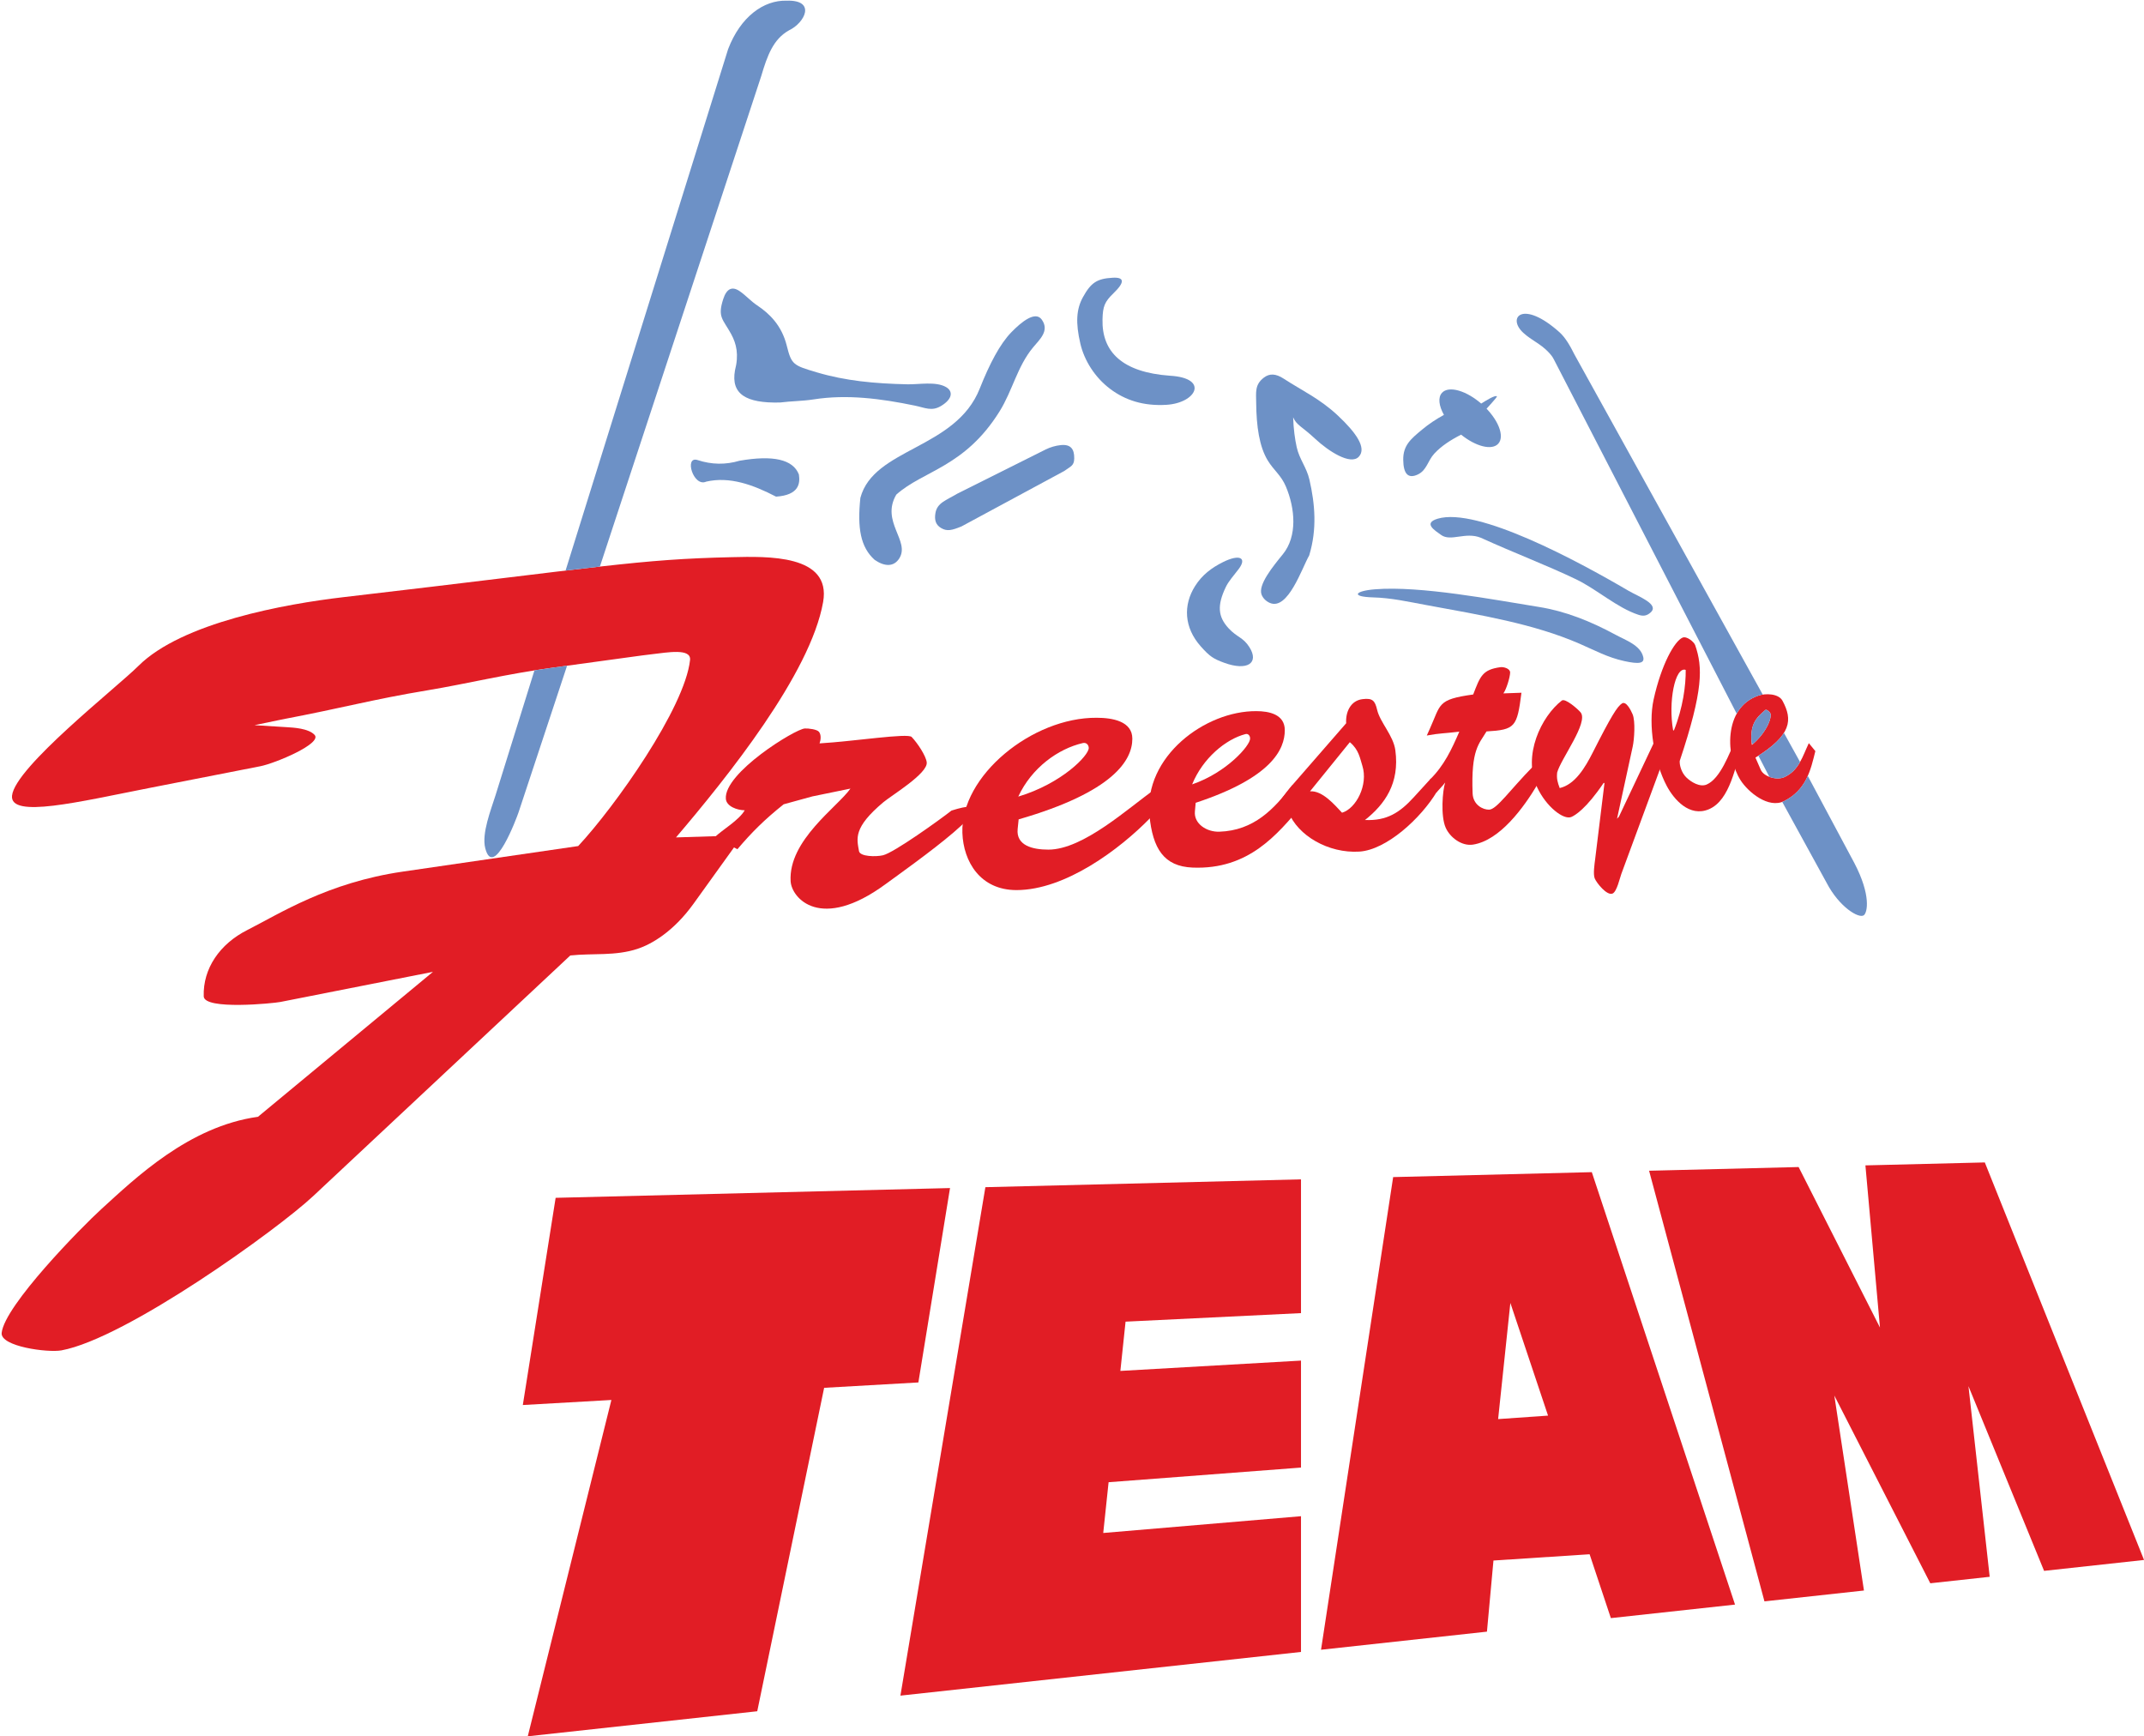 <?xml version="1.0" encoding="UTF-8"?>
<svg xmlns="http://www.w3.org/2000/svg" xmlns:xlink="http://www.w3.org/1999/xlink" width="509.4pt" height="412.5pt" viewBox="0 0 509.4 412.5" version="1.1">
<defs>
<clipPath id="clip1">
  <path d="M 124 282 L 226 282 L 226 412.5 L 124 412.5 Z M 124 282 "/>
</clipPath>
<clipPath id="clip2">
  <path d="M 391 276 L 509.398 276 L 509.398 381 L 391 381 Z M 391 276 "/>
</clipPath>
</defs>
<g id="surface1">
<g clip-path="url(#clip1)" clip-rule="nonzero">
<path style=" stroke:none;fill-rule:evenodd;fill:rgb(88.281%,11.377%,14.502%);fill-opacity:1;" d="M 132.016 284.559 L 124.219 333.781 L 145.262 332.582 L 125.395 412.48 L 179.918 406.531 L 195.809 329.695 L 218.199 328.418 L 225.719 282.238 Z M 132.016 284.559 "/>
</g>
<path style=" stroke:none;fill-rule:evenodd;fill:rgb(88.281%,11.377%,14.502%);fill-opacity:1;" d="M 234.121 282.031 L 213.934 402.82 L 309.109 392.441 L 309.109 360.195 L 262.121 364.18 L 263.395 352.121 L 309.109 348.641 L 309.109 323.227 L 266.191 325.68 L 267.426 313.977 L 309.109 311.949 L 309.109 280.172 Z M 234.121 282.031 "/>
<path style=" stroke:none;fill-rule:evenodd;fill:rgb(88.281%,11.377%,14.502%);fill-opacity:1;" d="M 331.004 279.633 L 378.203 278.461 L 412.23 381.191 L 382.73 384.406 L 377.68 369.234 L 354.836 370.723 L 353.289 387.621 L 313.867 391.922 Z M 367.805 336.297 L 355.945 337.125 L 358.852 309.531 Z M 367.805 336.297 "/>
<g clip-path="url(#clip2)" clip-rule="nonzero">
<path style=" stroke:none;fill-rule:evenodd;fill:rgb(88.281%,11.377%,14.502%);fill-opacity:1;" d="M 391.812 278.125 L 427.34 277.246 L 446.668 315.375 L 443.211 276.852 L 471.578 276.152 L 509.41 370.59 L 485.66 373.18 L 467.695 329.305 L 472.738 374.59 L 458.625 376.129 L 435.824 331.535 L 442.863 377.848 L 419.223 380.426 Z M 391.812 278.125 "/>
</g>
<path style=" stroke:none;fill-rule:evenodd;fill:rgb(88.281%,11.377%,14.502%);fill-opacity:1;" d="M 193.023 189.195 L 202.059 187.34 C 198.984 191.719 187.277 199.625 187.848 209.363 C 188.078 213.332 194.918 221.398 210.395 210.047 C 216.348 205.68 242.441 187.371 226.07 192.562 C 223.273 194.766 212.391 202.57 209.797 203.18 C 208.113 203.578 204.316 203.516 204.09 202.191 C 203.578 199.195 202.668 196.633 209.895 190.57 C 211.848 188.93 220.504 183.734 220.184 181.098 C 219.996 179.555 218.031 176.578 216.609 175.078 C 215.691 174.105 202.977 176.109 194.723 176.602 C 195 175.805 195.164 174.625 194.598 173.871 C 194.137 173.258 192.078 173.016 191.227 173.059 C 188.934 173.172 171.965 183.625 172.457 189.773 C 172.602 191.566 175.129 192.473 176.945 192.496 C 175.5 194.934 171.805 196.977 169.738 198.949 L 175.207 201.738 C 178.57 197.77 181.609 194.727 186.195 191.07 Z M 193.023 189.195 "/>
<path style=" stroke:none;fill-rule:evenodd;fill:rgb(88.281%,11.377%,14.502%);fill-opacity:1;" d="M 135.5 226.984 C 140.961 226.406 146.168 227.172 151.52 225.395 C 154.691 224.34 159.941 221.426 164.789 214.68 L 176.461 198.445 L 160.613 198.938 C 172.723 184.715 192.57 160.074 195.57 143.008 C 197.559 131.676 182.312 132.176 173.914 132.363 C 151.371 132.871 143.836 134.617 81.605 141.863 C 67.828 143.469 43.23 147.879 32.863 158.219 C 27.695 163.375 3.555 182.262 2.859 189.02 C 2.297 194.508 18.793 190.469 35.328 187.227 L 61.852 182.031 C 65.359 181.344 76.645 176.633 74.742 174.578 C 73.301 173.023 69.656 172.844 68.195 172.754 L 60.469 172.277 L 66.801 170.953 C 82.23 168.02 88.203 166.211 101.68 163.973 C 110.773 162.461 120.469 160.082 131.406 158.602 C 149.434 156.16 152.152 155.73 154.883 155.422 C 158.551 155.008 164.27 153.922 163.949 156.812 C 162.691 168.219 146.145 191.586 137.375 200.992 L 95.676 207.066 C 77.82 209.668 66.402 217.074 58.715 220.965 C 52.242 224.238 48.188 230.082 48.406 236.699 C 48.516 240.008 64.996 238.352 66.617 238.031 L 102.867 230.875 L 61.293 265.309 C 44.875 267.582 32.117 279.926 24.125 287.195 C 19.355 291.531 1.102 310.117 0.395 316.637 C 0.039 319.895 11.379 321.391 14.59 320.801 C 29.98 317.98 65.934 292.082 74.383 284.172 Z M 135.5 226.984 "/>
<path style=" stroke:none;fill-rule:evenodd;fill:rgb(88.281%,11.377%,14.502%);fill-opacity:1;" d="M 274.422 187.488 C 268.188 191.84 257.438 201.84 249.086 201.84 C 245.32 201.84 241.383 200.863 241.789 196.93 L 242.023 194.652 C 264.617 188.125 269.035 180.562 269.035 175.484 C 269.035 171.344 264.328 170.516 260.562 170.516 C 245.266 170.41 228.184 184.293 228.656 197.863 C 228.891 204.699 232.91 211.453 241.5 211.453 C 253.148 211.453 266.094 201.695 273.27 194.34 Z M 241.934 189.242 C 245.109 182.406 251.387 177.883 257.27 176.523 C 258.094 176.332 258.645 176.938 258.68 177.66 C 258.762 179.426 252.285 186.137 241.934 189.242 Z M 241.934 189.242 "/>
<path style=" stroke:none;fill-rule:evenodd;fill:rgb(88.281%,11.377%,14.502%);fill-opacity:1;" d="M 307.125 186.422 C 302.711 192.227 297.926 197.305 289.707 197.582 C 286.711 197.684 283.637 195.695 283.898 192.785 L 284.086 190.715 C 302.074 184.789 305.258 178.062 305.258 173.457 C 305.258 169.695 301.512 168.941 298.512 168.941 C 286.332 168.848 271.703 179.754 273.105 193.77 C 273.887 201.559 276.5 205.824 283.336 206.105 C 296.758 206.66 303.562 198.082 309.277 191.406 Z M 283.242 186.34 C 285.77 180.133 291.203 175.621 295.891 174.398 C 296.547 174.207 297.016 174.773 297.016 175.43 C 297.109 177.031 291.484 183.52 283.242 186.34 Z M 283.242 186.34 "/>
<path style=" stroke:none;fill-rule:evenodd;fill:rgb(88.281%,11.377%,14.502%);fill-opacity:1;" d="M 320.711 176.316 C 322.852 178.098 323.109 180.098 323.688 181.922 C 325.121 186.461 322.199 192.09 318.859 193.07 C 317.086 191.195 314.215 187.777 311.254 187.988 Z M 335.906 189.395 C 332.594 193.027 329.516 195.039 324.316 194.801 C 329.02 191.066 332.59 186.105 331.523 178.219 C 331.051 174.73 327.898 171.617 327.199 168.641 C 326.684 166.445 326.117 165.793 323.727 166.09 C 320.863 166.445 319.672 169.176 319.84 171.816 L 307.125 186.422 C 306.531 187.105 302.855 191.453 302.977 192.789 C 303.039 193.508 303.719 194.23 304.516 194.129 C 305.234 194.039 305.719 193.414 306.137 192.879 C 308.297 198.496 315.637 202.773 322.977 202.309 C 329.387 201.906 337.566 194.453 341.398 188.066 L 339.969 184.945 Z M 335.906 189.395 "/>
<path style=" stroke:none;fill-rule:evenodd;fill:rgb(88.281%,11.377%,14.502%);fill-opacity:1;" d="M 357.191 164.723 C 357.887 163.805 358.777 160.898 358.797 159.781 C 358.82 158.828 357.27 158.387 356.473 158.5 C 352.199 159.09 351.695 160.652 350.02 164.984 C 341.41 166.18 342.383 167.242 339.691 173.191 L 338.996 174.734 C 342.195 174.145 342.965 174.277 346.723 173.816 C 344.918 177.988 343.125 181.863 339.77 185.164 L 341.246 188.316 L 342.836 186.551 L 343.363 185.898 C 342.742 187.766 342.246 193.824 343.484 196.625 C 344.492 198.914 347.258 201.066 349.973 200.648 C 356.344 199.664 362.023 191.859 365.297 186.355 L 364.262 182.055 C 358.68 187.738 355.609 192.312 353.789 192.348 C 352.367 192.379 349.988 191.234 349.883 188.473 C 349.48 178.012 351.426 176.738 353.188 173.762 C 360.012 173.359 360.445 172.73 361.488 164.57 Z M 357.191 164.723 "/>
<path style=" stroke:none;fill-rule:evenodd;fill:rgb(88.281%,11.377%,14.502%);fill-opacity:1;" d="M 395.625 179.398 L 393.18 175.949 L 384.656 193.992 L 384.195 194.508 L 387.922 177.355 C 388.293 175.645 388.594 171.34 387.891 169.676 C 387.512 168.781 386.375 166.469 385.371 167.113 C 384.246 167.828 382.758 170.215 378.422 178.781 C 376.625 182.328 374.227 186.371 370.574 187.215 C 370.07 185.848 369.816 185.043 369.969 183.531 C 370.832 180.285 377.496 171.613 375.543 169.234 C 374.926 168.484 371.891 165.797 371.07 166.43 C 366.23 170.176 361.691 179.48 365.215 187.035 C 367.391 191.691 371.508 194.82 373.309 194.094 C 374.188 193.738 376.848 192.168 381.031 185.969 L 381.211 186.043 L 378.996 204.125 C 378.867 205.176 378.469 207.672 378.902 208.695 C 379.359 209.781 381.797 212.844 383.133 212.273 C 384.152 211.84 384.859 208.578 385.219 207.609 Z M 395.625 179.398 "/>
<path style=" stroke:none;fill-rule:evenodd;fill:rgb(88.281%,11.377%,14.502%);fill-opacity:1;" d="M 397.523 173.48 C 396.328 166.84 397.953 158.258 400.512 159.145 C 400.566 162.715 399.867 168.168 397.703 173.535 Z M 412.277 175.902 C 410.918 178.863 408.777 184.961 405.492 186.375 C 403.879 187.07 401.754 185.773 400.645 184.672 C 399.562 183.602 399.035 181.934 399.086 180.789 C 404.73 163.871 404.566 158.48 402.762 153.266 C 402.504 152.52 400.777 151.043 399.762 151.48 C 397.848 152.305 394.723 157.871 392.891 166.168 C 391.555 172.195 393.02 181.113 396.027 186.746 C 397.715 189.914 401.406 194.191 406.016 192.25 C 411.172 190.078 412.32 181.625 413.973 177.152 Z M 412.277 175.902 "/>
<path style=" stroke:none;fill-rule:evenodd;fill:rgb(88.281%,11.377%,14.502%);fill-opacity:1;" d="M 429.766 176.547 C 428.281 179.656 427.43 183.047 423.938 184.625 C 422.137 185.438 419.062 184.516 418.344 182.871 L 417.082 179.98 C 425.762 174.602 425.934 170.977 423.512 166.477 C 422.566 164.723 419.449 164.691 417.805 165.246 C 409.312 168.121 410.039 179.887 413.574 185.395 C 415.355 188.168 420.184 192.199 423.926 190.297 C 429.152 187.645 430.188 182.988 431.316 178.438 Z M 416.234 176.969 C 415.598 172.027 417.344 170.477 419.414 168.676 C 419.707 168.422 420.383 169.07 420.574 169.359 C 421.133 170.215 419.879 173.906 416.234 176.969 Z M 416.234 176.969 "/>
<path style=" stroke:none;fill-rule:evenodd;fill:rgb(42.747%,56.834%,77.734%);fill-opacity:1;" d="M 374.094 84.242 L 418.816 165.008 C 418.445 165.066 418.102 165.148 417.805 165.246 C 415.375 166.07 413.699 167.621 412.629 169.543 L 369.199 85.406 C 368.883 84.742 368.395 84.168 367.895 83.645 C 365.891 81.551 363.98 80.938 361.938 79.074 C 357.961 75.445 361.754 71.059 370.562 78.965 C 371.867 80.137 373.031 82.09 374.094 84.242 Z M 423.852 174.105 L 427.684 181.023 C 426.836 182.512 425.738 183.809 423.938 184.625 C 422.934 185.074 421.539 184.992 420.375 184.543 L 417.789 179.535 C 420.902 177.531 422.816 175.77 423.852 174.105 Z M 429.516 184.328 L 440.582 205.027 C 444.578 212.668 443.691 216.793 442.832 217.43 C 441.668 218.285 436.988 215.504 433.973 209.688 L 423.449 190.504 C 423.609 190.445 423.77 190.379 423.926 190.297 C 426.852 188.812 428.465 186.699 429.516 184.328 Z M 416.395 176.832 L 416.172 176.402 C 415.734 171.906 417.426 170.406 419.414 168.676 C 419.707 168.422 420.383 169.07 420.574 169.359 C 421.125 170.199 419.914 173.797 416.395 176.832 Z M 416.395 176.832 "/>
<path style=" stroke:none;fill-rule:evenodd;fill:rgb(42.747%,56.834%,77.734%);fill-opacity:1;" d="M 186.898 0.16 C 181.441 0 175.934 3.969 172.992 11.68 L 134.375 135.547 C 137.336 135.195 140.035 134.879 142.531 134.598 L 180.871 18.051 C 182.32 13.141 183.75 9.277 187.469 7.203 C 191.184 5.453 194.035 -0.051 186.898 0.16 Z M 126.984 159.254 L 117.723 188.957 C 116.668 192.332 114.383 198.012 115.297 201.523 C 117.254 209.066 122.781 194.258 123.215 192.953 L 134.734 158.148 L 131.406 158.602 C 129.906 158.805 128.434 159.023 126.984 159.254 Z M 126.984 159.254 "/>
<path style=" stroke:none;fill-rule:evenodd;fill:rgb(42.747%,56.834%,77.734%);fill-opacity:1;" d="M 261.949 75.867 C 261.762 83.629 266.672 88.449 277.98 89.258 C 287.379 89.809 284.234 95.754 277.113 96.172 C 271.656 96.492 267.344 95.078 263.773 92.395 C 260.137 89.664 257.617 85.641 256.684 81.633 C 255.531 76.676 255.715 73.441 257.32 70.555 C 259.207 67.16 260.621 66.191 264.355 65.98 C 267.203 65.816 267.273 67.043 264.562 69.66 C 262.457 71.695 262.02 72.781 261.949 75.867 Z M 261.949 75.867 "/>
<path style=" stroke:none;fill-rule:evenodd;fill:rgb(42.747%,56.834%,77.734%);fill-opacity:1;" d="M 245.48 82.496 C 241.691 87.039 240.586 92.762 237.492 97.727 C 229.195 111.035 219.355 111.766 212.953 117.504 C 209.184 123.945 216.32 128.508 213.652 132.672 C 212.371 134.672 210.238 134.652 207.832 133.023 C 204.445 129.996 203.668 125.441 204.418 118.281 C 207.586 106.391 227.07 106.75 232.789 92.293 C 235.078 86.508 237.574 81.719 240.27 78.949 C 242.695 76.457 246.008 73.762 247.539 75.953 C 249.375 78.586 247.07 80.586 245.48 82.496 Z M 245.48 82.496 "/>
<path style=" stroke:none;fill-rule:evenodd;fill:rgb(42.747%,56.834%,77.734%);fill-opacity:1;" d="M 300.285 89.711 C 301.637 88.672 303.129 88.742 304.969 89.941 C 309.344 92.789 313.574 94.699 317.844 98.699 C 322.129 102.707 324.797 106.414 322.844 108.5 C 320.891 110.586 315.629 107.188 312.477 104.242 C 309.328 101.293 308.047 101.039 307.242 99.133 C 307.332 101.977 307.672 104.336 308.082 106.207 C 308.711 109.09 310.434 110.996 311.113 113.953 C 312.457 119.824 312.938 125.723 311.062 131.938 C 309.352 134.906 306.012 145.105 301.703 143.23 C 300.848 142.855 300.102 142.18 299.746 141.266 C 298.852 138.961 302.391 134.621 304.789 131.68 C 308.301 127.371 307.707 120.777 305.516 115.578 C 304.387 112.898 302.633 111.73 301.211 109.395 C 299.18 106.055 298.516 101.227 298.461 95.738 C 298.438 93.148 298.098 91.391 300.285 89.711 Z M 300.285 89.711 "/>
<path style=" stroke:none;fill-rule:evenodd;fill:rgb(42.747%,56.834%,77.734%);fill-opacity:1;" d="M 222.25 121.902 C 221.977 123.543 222.324 124.699 223.621 125.453 C 224.996 126.25 226.074 126.027 228.453 125.055 L 252.84 111.902 C 254.398 110.77 255.203 110.664 255.23 108.91 C 255.27 106.625 254.359 105.492 252.004 105.742 C 250.801 105.867 249.531 106.238 248.449 106.777 L 227.434 117.285 C 224.801 118.863 222.66 119.438 222.25 121.902 Z M 222.25 121.902 "/>
<path style=" stroke:none;fill-rule:evenodd;fill:rgb(42.747%,56.834%,77.734%);fill-opacity:1;" d="M 283.934 139.238 C 281.105 143.723 281.285 149.047 285.293 153.555 C 287.438 155.969 288.293 156.508 290.855 157.449 C 296.332 159.457 299.242 157.539 296.855 153.75 C 295.375 151.395 293.922 151.422 291.938 149.293 C 289.32 146.484 289.199 143.777 291.203 139.539 C 291.918 138.031 293.004 136.902 294.289 135.203 C 296.383 132.438 294.445 131.613 290.605 133.52 C 287.844 134.895 285.617 136.574 283.934 139.238 Z M 283.934 139.238 "/>
<path style=" stroke:none;fill-rule:evenodd;fill:rgb(42.747%,56.834%,77.734%);fill-opacity:1;" d="M 326.227 141.918 C 320.879 141.77 321.855 140.387 326.684 139.996 C 337.496 139.125 354.824 142.457 365.645 144.191 C 371.84 145.184 377.812 147.523 383.895 150.82 C 386.215 152.082 389.727 153.25 390.414 156.047 C 390.801 157.613 389.434 157.82 385.93 157.051 C 381.914 156.172 378.949 154.508 375.223 152.895 C 364.305 148.172 352.043 146.156 338.855 143.734 C 334.57 142.949 330.574 142.035 326.227 141.918 Z M 326.227 141.918 "/>
<path style=" stroke:none;fill-rule:evenodd;fill:rgb(42.747%,56.834%,77.734%);fill-opacity:1;" d="M 351.84 127.754 C 359.777 131.375 367.457 134.258 374.438 137.609 C 379.422 140.008 384.195 144.383 389.281 146.051 C 390.398 146.418 391.234 146.332 392.156 145.52 C 394.387 143.551 389.219 141.691 386.938 140.355 C 374.738 133.199 350.996 120.43 341.598 123.219 C 337.988 124.289 341.004 126.066 342.371 127.066 C 344.699 128.77 348.141 126.262 351.84 127.754 Z M 351.84 127.754 "/>
<path style=" stroke:none;fill-rule:evenodd;fill:rgb(42.747%,56.834%,77.734%);fill-opacity:1;" d="M 352.207 96.129 C 348.512 92.797 344.207 91.543 342.598 93.328 C 341.609 94.426 341.867 96.414 343.07 98.562 C 341.203 99.578 339.453 100.742 337.844 102.086 C 335.227 104.27 333.355 105.777 333.398 109.25 C 333.438 112.621 334.59 113.781 336.844 112.73 C 339.004 111.723 339.188 109.492 340.793 107.75 C 342.41 105.992 344.594 104.559 347.148 103.258 C 350.652 106.09 354.484 107.062 355.984 105.398 C 357.598 103.613 355.906 99.461 352.207 96.129 Z M 352.207 96.129 "/>
<path style=" stroke:none;fill-rule:evenodd;fill:rgb(42.747%,56.834%,77.734%);fill-opacity:1;" d="M 351.531 96.121 C 353.008 95.176 355.258 93.77 355.66 94.164 C 355.711 94.398 353.477 96.754 352.285 98.098 Z M 351.531 96.121 "/>
<path style=" stroke:none;fill-rule:evenodd;fill:rgb(42.747%,56.834%,77.734%);fill-opacity:1;" d="M 173.73 79.383 C 174.969 81.664 175.594 84.262 174.621 88.016 C 173.641 93.602 177.211 95.824 185.328 95.621 C 187.984 95.281 190.645 95.301 193.305 94.883 C 201.254 93.633 209.312 94.695 217.344 96.355 C 219.82 96.867 221.375 97.789 223.625 96.422 C 226.328 94.777 226.488 92.938 224.758 91.945 C 222.34 90.562 218.328 91.355 215.637 91.297 C 207.789 91.129 200.91 90.484 194.074 88.457 C 188.438 86.789 188.055 86.633 186.922 82.09 C 185.734 77.352 182.875 74.523 179.891 72.543 C 178.324 71.504 177.219 70.168 175.711 69.152 C 173.926 67.945 172.633 68.582 171.832 71.055 C 170.418 75.41 171.789 75.812 173.73 79.383 Z M 173.73 79.383 "/>
<path style=" stroke:none;fill-rule:evenodd;fill:rgb(42.747%,56.834%,77.734%);fill-opacity:1;" d="M 167.789 114.418 C 173.32 113.148 178.852 115.113 184.383 117.984 C 189.758 117.621 190.168 114.934 189.809 112.711 C 188.414 109.145 183.711 108.062 175.699 109.457 C 172.391 110.438 169.082 110.387 165.773 109.301 C 162.469 108.215 164.727 115.812 167.789 114.418 Z M 167.789 114.418 "/>
</g>
</svg>
